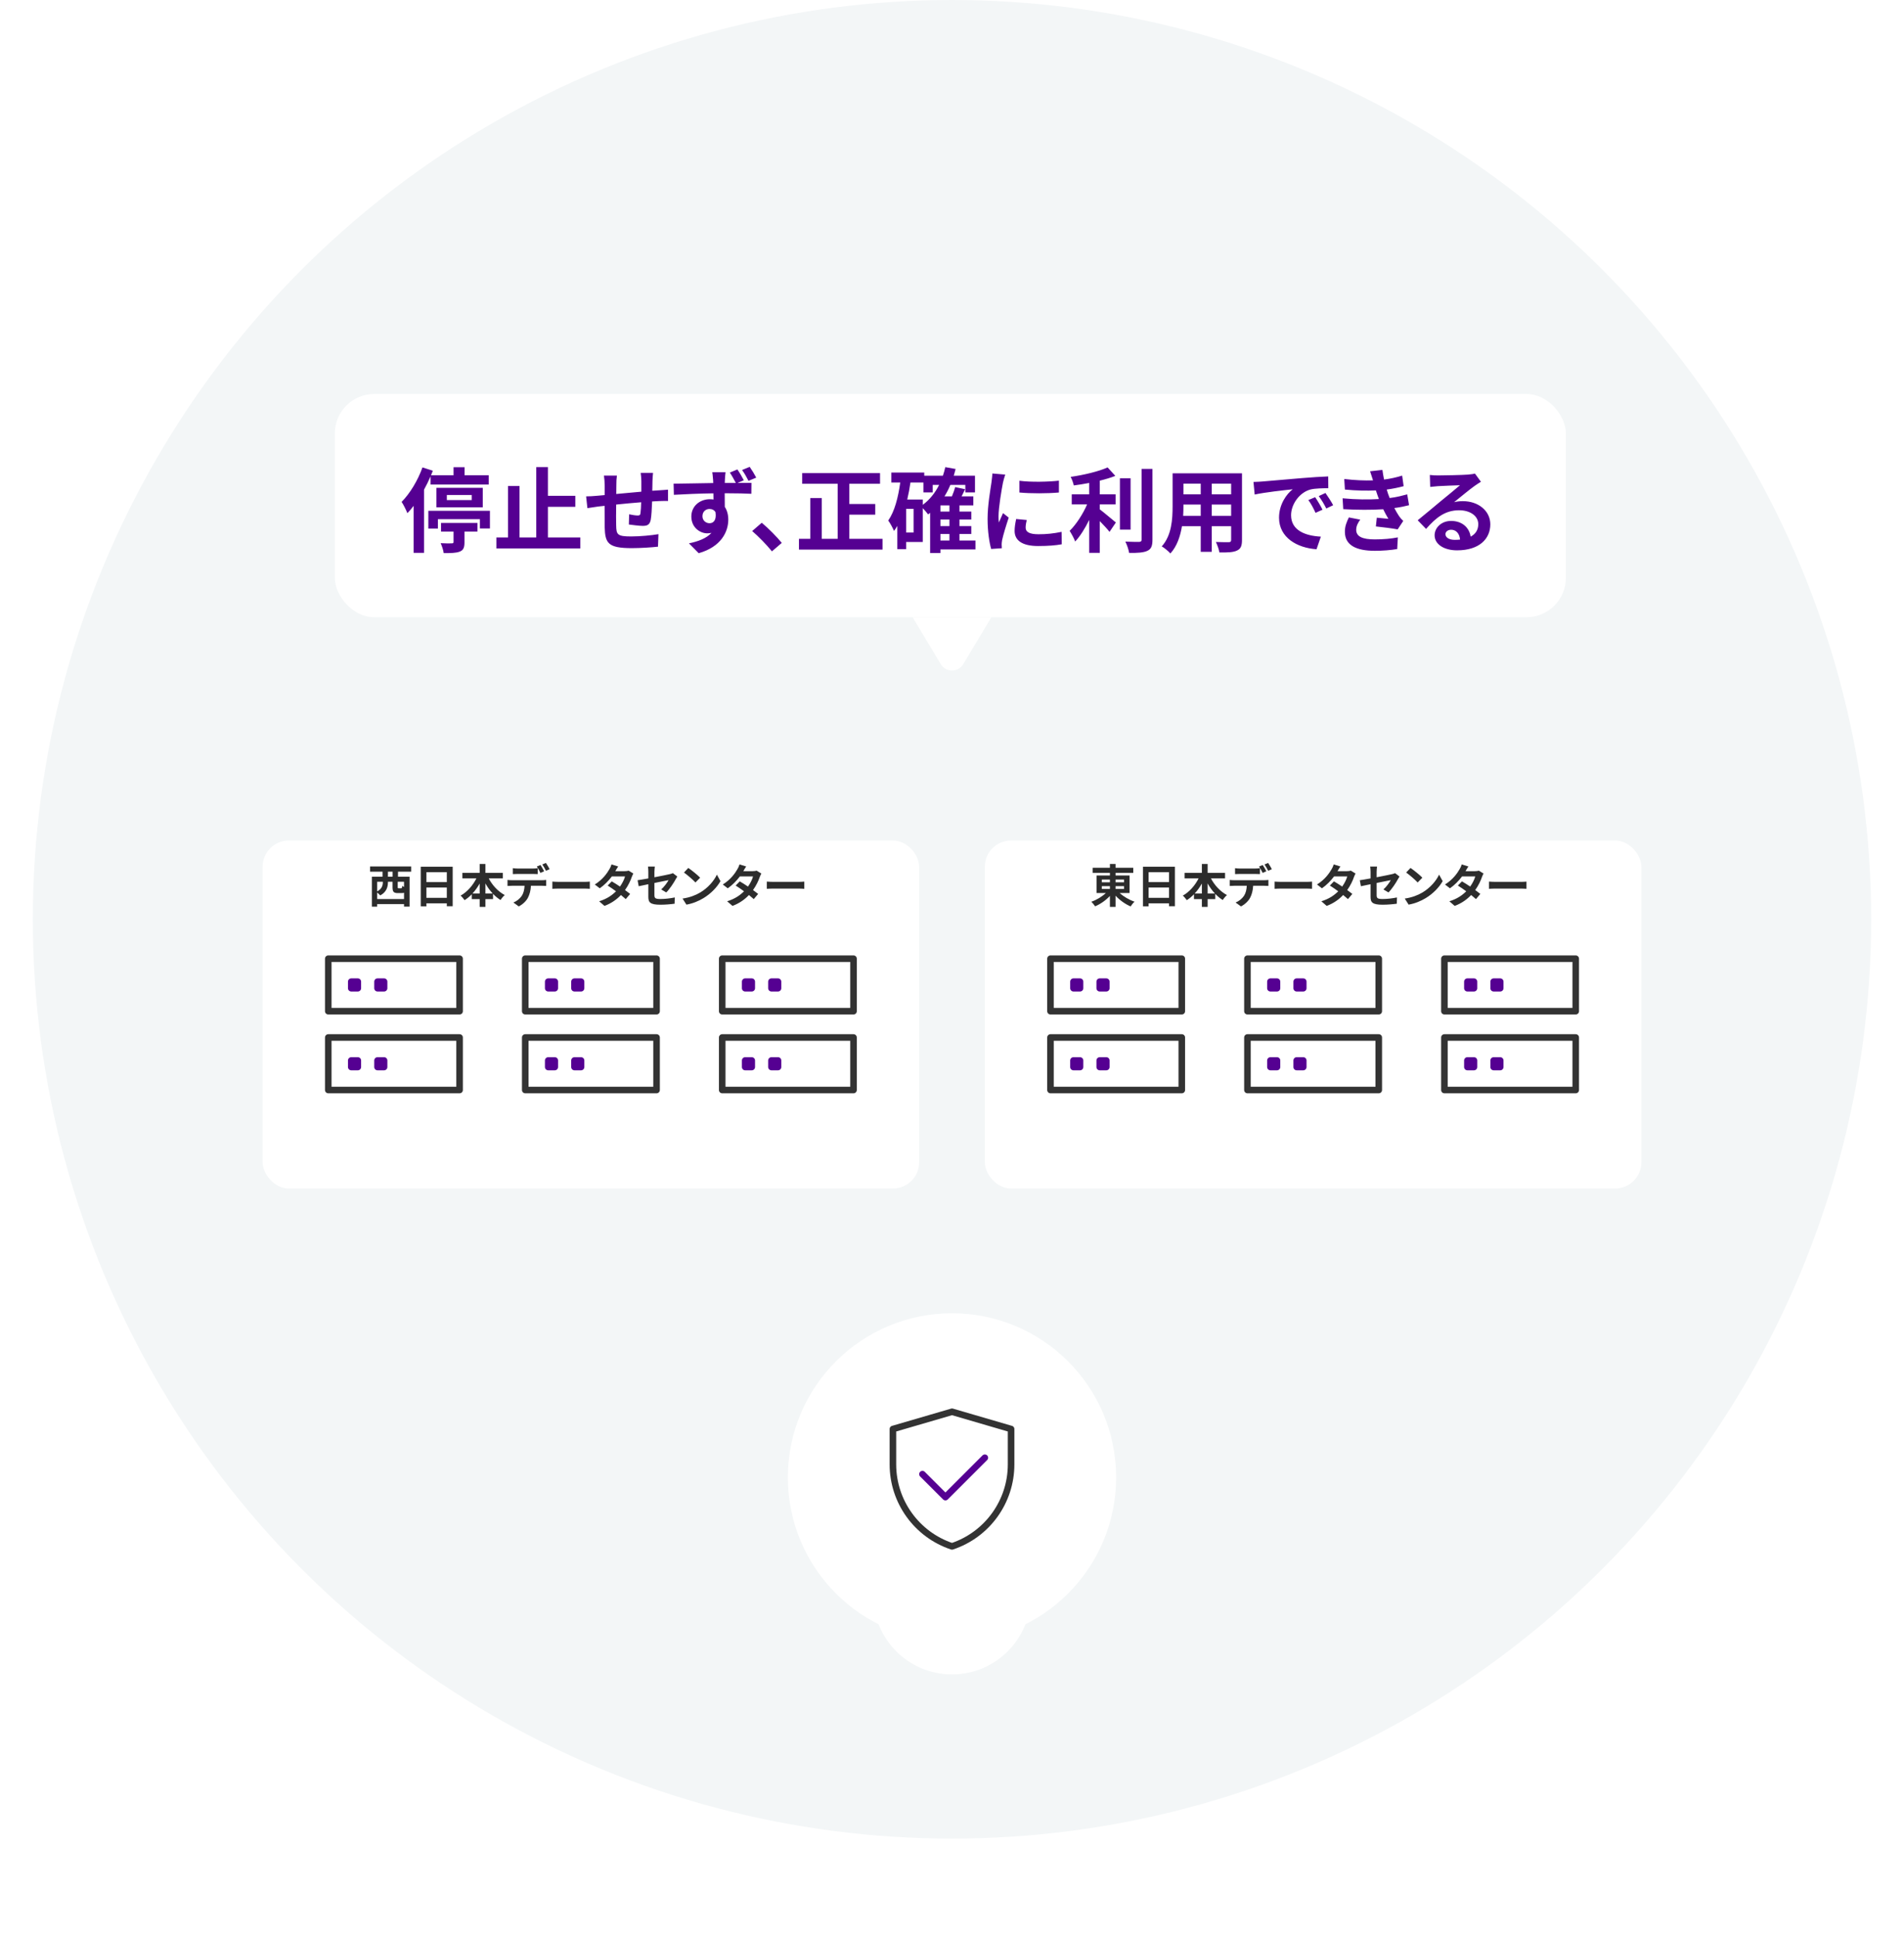 <svg width="580" height="590" viewBox="0 0 580 590" fill="none" xmlns="http://www.w3.org/2000/svg">
<circle cx="290" cy="280" r="280" fill="#F3F6F7"/>
<g filter="url(#filter0_d_545_224)">
<circle cx="290" cy="476" r="24" fill="white"/>
</g>
<circle cx="290" cy="450" r="50" fill="white"/>
<path d="M272 435.256L290.009 430L308 435.256V446.034C308 457.362 300.75 467.419 290.003 471C279.252 467.419 272 457.36 272 446.029V435.256Z" stroke="#333333" stroke-width="2" stroke-linejoin="round"/>
<path d="M281 449L288 456L300 444" stroke="#550092" stroke-width="2" stroke-linecap="round" stroke-linejoin="round"/>
<g filter="url(#filter1_d_545_224)">
<rect x="102" y="110" width="375" height="68" rx="12" fill="white"/>
<path d="M131.156 137.576V135.084C130.568 136.456 129.896 137.828 129.168 139.144V158.38H126.004V144.072C125.388 144.884 124.744 145.64 124.1 146.312C123.792 145.5 122.896 143.652 122.336 142.868C124.856 140.348 127.264 136.372 128.692 132.368L131.856 133.376C131.688 133.824 131.492 134.3 131.296 134.748H138.156V132.312H141.516V134.748H148.88V137.576H131.156ZM136.112 140.768V142.308H143.7V140.768H136.112ZM147.06 144.52H132.948V138.584H147.06V144.52ZM134.348 151.912V149.28H145.436V151.912H141.488V155.188C141.488 156.756 141.18 157.568 140.032 158.016C138.856 158.464 137.288 158.464 135.16 158.464C135.048 157.54 134.628 156.336 134.236 155.44C135.552 155.524 137.176 155.524 137.596 155.496C138.044 155.496 138.156 155.384 138.156 155.076V151.912H134.348ZM130.484 145.584H149.244V150.96H146.192V148.132H133.396V150.988H130.484V145.584ZM166.912 153.704H176.768V157.036H151.204V153.704H154.76V138.024H158.26V153.704H163.356V132.284H166.912V141.02H175.256V144.38H166.912V153.704ZM198.928 134.02C198.872 134.468 198.788 135.7 198.76 136.456C198.732 137.548 198.732 138.556 198.704 139.48C199.46 139.424 200.16 139.368 200.804 139.34C201.588 139.284 202.68 139.228 203.492 139.144V142.588C203.016 142.56 201.532 142.588 200.804 142.616C200.188 142.644 199.46 142.672 198.648 142.728C198.564 144.856 198.452 147.152 198.228 148.328C197.92 149.812 197.22 150.176 195.792 150.176C194.784 150.176 192.544 149.896 191.564 149.756L191.648 146.648C192.516 146.844 193.664 147.012 194.224 147.012C194.784 147.012 195.036 146.9 195.092 146.368C195.204 145.612 195.288 144.324 195.316 142.98C192.824 143.176 190.08 143.428 187.7 143.68C187.672 146.256 187.644 148.832 187.7 150.036C187.756 152.78 188.008 153.396 192.208 153.396C194.952 153.396 198.48 153.06 200.58 152.696L200.44 156.504C198.564 156.728 195.12 156.952 192.46 156.952C185.208 156.952 184.34 155.44 184.2 150.596C184.172 149.392 184.172 146.676 184.172 144.072C183.416 144.156 182.772 144.212 182.296 144.268C181.4 144.38 179.664 144.66 178.936 144.772L178.544 141.188C179.356 141.188 180.644 141.132 182.072 140.992C182.576 140.936 183.304 140.88 184.2 140.796C184.2 139.48 184.2 138.444 184.2 137.968C184.2 136.82 184.116 135.868 183.976 134.86H187.924C187.784 135.812 187.756 136.596 187.756 137.772C187.756 138.416 187.728 139.368 187.728 140.46C190.108 140.236 192.824 139.984 195.372 139.76V136.596C195.372 135.896 195.26 134.58 195.176 134.02H198.928ZM213.983 147.236C213.983 148.524 215.019 149.364 216.139 149.364C217.315 149.364 218.323 148.468 217.959 146.004C217.567 145.332 216.895 145.024 216.111 145.024C215.075 145.024 213.983 145.752 213.983 147.236ZM224.623 132.984C225.323 133.992 226.079 135.308 226.583 136.288L224.651 137.1C226.443 137.072 228.067 137.072 228.907 137.072L228.879 140.404C227.199 140.32 224.539 140.236 220.759 140.236C220.787 141.664 220.787 143.148 220.787 144.38C221.487 145.444 221.851 146.788 221.851 148.272C221.851 151.94 219.695 156.56 212.835 158.492L209.867 155.496C212.695 154.908 215.187 153.984 216.727 152.304C216.335 152.388 215.915 152.444 215.439 152.444C213.283 152.444 210.595 150.708 210.595 147.32C210.595 144.156 213.171 142.056 216.223 142.056C216.615 142.056 216.979 142.084 217.343 142.14C217.343 141.524 217.343 140.88 217.315 140.264C213.087 140.32 208.719 140.516 205.275 140.712L205.191 137.324C208.383 137.296 213.479 137.184 217.259 137.128C217.259 136.764 217.259 136.484 217.231 136.26C217.147 135.14 217.035 134.188 216.979 133.824H221.011C220.927 134.272 220.843 135.784 220.815 136.232C220.815 136.456 220.787 136.764 220.787 137.1C221.823 137.1 222.999 137.1 224.147 137.1C223.587 136.036 222.999 134.944 222.327 133.936L224.623 132.984ZM228.375 132.2C229.075 133.208 229.831 134.44 230.363 135.476L228.011 136.456C227.451 135.336 226.779 134.16 226.051 133.152L228.375 132.2ZM235.152 157.932C233.444 155.832 231.064 153.424 229.132 151.744L232.044 149.224C234.032 150.848 236.748 153.62 238.148 155.356L235.152 157.932ZM258.726 154.124H268.834V157.4H243.382V154.124H246.826V141.692H250.326V154.124H255.17V137.352H244.362V134.104H268.078V137.352H258.726V143.512H266.622V146.76H258.726V154.124ZM286.474 152.64V154.628H289.218V152.64H286.474ZM281.098 142.14V143.764C283.17 142.224 284.85 140.152 286.082 137.688H284.122V139.984H281.294V136.96H277.346C277.094 138.724 276.758 140.46 276.366 142.14H281.098ZM278.298 152.192V144.996H276.03V152.192H278.298ZM289.218 145.808V143.932H286.474V145.808H289.218ZM289.218 150.232V148.244H286.474V150.232H289.218ZM297.142 154.628V157.344H286.474V158.436H283.338V146.2C283.142 146.368 282.918 146.536 282.722 146.676C282.414 146.256 281.714 145.416 281.098 144.772V155.076H276.03V157.26H273.342V150.176C273.034 150.708 272.698 151.24 272.334 151.716C272.026 150.96 271.158 149.28 270.57 148.552C272.53 145.752 273.594 141.524 274.238 136.96H271.522V133.936H281.546V134.888H287.23C287.51 134.048 287.762 133.18 287.958 132.284L291.094 132.844C290.926 133.544 290.73 134.216 290.534 134.888H297.002V139.984H294.062V137.688H289.498C288.994 138.948 288.378 140.096 287.706 141.188H289.974C290.366 140.236 290.758 139.2 290.954 138.36L293.978 139.004C293.642 139.76 293.278 140.488 292.914 141.188H296.498V143.932H292.27V145.808H295.882V148.244H292.27V150.232H295.882V152.64H292.27V154.628H297.142ZM310.528 136.428C313.972 136.904 319.544 136.764 322.568 136.4V140.012C319.124 140.32 314.056 140.348 310.528 140.012V136.428ZM312.768 148.384C312.544 149.308 312.432 149.98 312.432 150.736C312.432 151.968 313.496 152.724 316.352 152.724C318.844 152.724 320.916 152.5 323.38 151.996L323.436 155.776C321.616 156.112 319.376 156.308 316.212 156.308C311.396 156.308 309.072 154.6 309.072 151.716C309.072 150.624 309.24 149.504 309.548 148.076L312.768 148.384ZM306.216 134.552C305.992 135.14 305.628 136.54 305.516 137.044C305.152 138.92 304.172 144.52 304.172 147.32C304.172 147.852 304.2 148.58 304.284 149.14C304.704 148.188 305.152 147.208 305.544 146.284L307.28 147.656C306.496 149.98 305.572 153.032 305.264 154.516C305.18 154.936 305.124 155.552 305.124 155.832C305.124 156.14 305.152 156.588 305.18 156.98L301.932 157.204C301.372 155.272 300.84 151.856 300.84 148.048C300.84 143.848 301.708 139.116 302.016 136.96C302.1 136.176 302.268 135.112 302.296 134.216L306.216 134.552ZM335.02 143.624V145.136C336.392 146.172 339.164 148.552 339.92 149.14L337.988 151.996C337.316 151.128 336.14 149.868 335.02 148.72V158.38H331.8V148.356C330.54 150.904 329.056 153.312 327.516 154.936C327.18 153.956 326.368 152.528 325.836 151.688C327.852 149.728 329.896 146.536 331.156 143.624H326.48V140.572H331.8V137.1C330.204 137.408 328.608 137.66 327.096 137.856C326.956 137.128 326.536 135.952 326.144 135.252C330.176 134.664 334.684 133.6 337.4 132.368L339.752 134.944C338.352 135.504 336.728 135.98 335.02 136.4V140.572H339.836V143.624H335.02ZM344.4 135.672V151.324H341.152V135.672H344.4ZM347.76 132.816H351.064V154.376C351.064 156.308 350.672 157.232 349.524 157.764C348.376 158.324 346.5 158.436 343.952 158.408C343.812 157.456 343.308 155.916 342.804 154.964C344.624 155.048 346.416 155.048 347.004 155.048C347.536 155.02 347.76 154.852 347.76 154.348V132.816ZM369.124 147.124H375.032V143.68H369.124V147.124ZM360.416 147.124H365.764V143.68H360.5V144.184C360.5 145.08 360.472 146.088 360.416 147.124ZM365.764 137.324H360.5V140.572H365.764V137.324ZM375.032 140.572V137.324H369.124V140.572H375.032ZM378.336 134.16V154.488C378.336 156.28 377.944 157.176 376.824 157.68C375.676 158.24 373.968 158.296 371.448 158.268C371.336 157.372 370.804 155.944 370.384 155.076C371.952 155.16 373.8 155.132 374.304 155.132C374.836 155.132 375.032 154.964 375.032 154.46V150.26H369.124V158.072H365.764V150.26H360.052C359.548 153.312 358.54 156.392 356.524 158.576C355.992 157.96 354.648 156.812 353.892 156.42C356.944 153.06 357.196 148.076 357.196 144.156V134.16H378.336ZM381.838 136.792C382.958 136.764 384.05 136.708 384.582 136.652C386.934 136.456 391.554 136.036 396.678 135.616C399.562 135.364 402.614 135.196 404.602 135.112L404.63 138.696C403.118 138.724 400.71 138.724 399.226 139.088C395.838 139.984 393.29 143.596 393.29 146.928C393.29 151.548 397.602 153.2 402.362 153.452L401.046 157.288C395.166 156.896 389.622 153.76 389.622 147.684C389.622 143.652 391.89 140.46 393.794 139.032C391.162 139.312 385.45 139.928 382.202 140.628L381.838 136.792ZM400.626 141.44C401.326 142.448 402.334 144.156 402.866 145.248L400.738 146.2C400.038 144.66 399.45 143.568 398.554 142.308L400.626 141.44ZM403.762 140.152C404.462 141.132 405.526 142.784 406.114 143.876L404.014 144.884C403.258 143.372 402.614 142.336 401.718 141.104L403.762 140.152ZM408.986 141.776C413.158 142.168 416.938 142.196 420.046 142C419.906 141.664 419.794 141.328 419.682 141.02C419.458 140.376 419.29 139.844 419.122 139.368C416.49 139.508 413.214 139.452 409.686 139.116L409.49 135.896C412.822 136.288 415.678 136.4 418.254 136.316C417.974 135.42 417.694 134.524 417.358 133.544L421.11 133.124C421.25 134.132 421.418 135.112 421.614 136.064C423.546 135.812 425.338 135.42 427.13 134.86L427.578 138.08C426.038 138.5 424.274 138.864 422.426 139.116C422.566 139.564 422.706 140.012 422.846 140.432C422.986 140.824 423.154 141.244 423.322 141.692C425.618 141.412 427.298 140.936 428.67 140.572L429.23 143.876C427.942 144.212 426.43 144.52 424.75 144.744C425.226 145.64 425.702 146.508 426.206 147.236C426.57 147.768 426.962 148.188 427.466 148.664L425.758 151.24C424.19 150.932 421.166 150.568 419.122 150.344L419.402 147.684C420.578 147.796 422.09 147.936 422.93 148.02C422.342 147.04 421.81 146.06 421.362 145.108C417.918 145.332 413.41 145.332 409.182 145.08L408.986 141.776ZM414.362 148.272C413.69 149.196 413.13 150.176 413.13 151.38C413.13 153.452 415.09 154.292 418.786 154.292C421.446 154.292 423.826 154.068 425.814 153.676L425.618 157.232C423.658 157.568 421.11 157.764 418.814 157.764C413.214 157.764 409.742 156.112 409.686 152.108C409.63 150.316 410.246 148.944 410.89 147.6L414.362 148.272ZM440.318 152.696C440.318 153.732 441.466 154.432 443.146 154.432C443.734 154.432 444.266 154.404 444.77 154.348C444.602 152.528 443.566 151.352 442.054 151.352C440.99 151.352 440.318 151.996 440.318 152.696ZM435.558 134.664C436.342 134.776 437.322 134.804 438.106 134.804C439.59 134.804 445.582 134.692 447.178 134.552C448.326 134.44 448.97 134.356 449.306 134.244L451.126 136.736C450.482 137.156 449.81 137.548 449.166 138.024C447.654 139.088 444.714 141.552 442.95 142.952C443.874 142.728 444.714 142.644 445.61 142.644C450.37 142.644 453.982 145.612 453.982 149.7C453.982 154.124 450.622 157.624 443.846 157.624C439.954 157.624 437.014 155.832 437.014 153.032C437.014 150.764 439.058 148.664 442.026 148.664C445.498 148.664 447.598 150.792 447.99 153.452C449.53 152.64 450.314 151.352 450.314 149.644C450.314 147.124 447.794 145.416 444.49 145.416C440.206 145.416 437.406 147.684 434.41 151.1L431.862 148.468C433.85 146.872 437.238 144.016 438.89 142.644C440.458 141.356 443.37 139.004 444.742 137.8C443.314 137.828 439.45 137.996 437.966 138.08C437.21 138.136 436.314 138.22 435.67 138.304L435.558 134.664Z" fill="#550092"/>
<path d="M293.43 192.283C291.876 194.873 288.124 194.873 286.57 192.283L278 178L302 178L293.43 192.283Z" fill="white"/>
</g>
<g filter="url(#filter2_d_545_224)">
<rect x="80" y="246" width="200" height="106" rx="8" fill="white"/>
</g>
<path d="M119.588 267.034V265.508H118.174V267.034H119.588ZM123.074 270.142V268.56H121.156V270.156C121.156 270.52 121.198 270.562 121.464 270.562H122.178C122.416 270.562 122.472 270.464 122.5 269.834C122.64 269.946 122.85 270.044 123.074 270.142ZM114.898 273.838H123.074V271.906C122.878 271.99 122.654 272.018 122.374 272.018H121.198C119.84 272.018 119.574 271.556 119.574 270.17V268.56H118.174V268.714C118.174 270.1 117.754 271.724 115.822 272.732C115.654 272.494 115.234 272.116 114.898 271.85V273.838ZM116.62 268.56H114.898V271.514C116.396 270.688 116.62 269.624 116.62 268.686V268.56ZM125.244 265.508H121.24V267.034H124.768V276.134H123.074V275.364H114.898V276.162H113.288V267.034H116.536V265.508H112.728V263.912H125.244V265.508ZM129.892 273.46H136.108V270.324H129.892V273.46ZM136.108 265.662H129.892V268.672H136.108V265.662ZM128.17 263.982H137.9V276.022H136.108V275.14H129.892V276.05H128.17V263.982ZM147.868 272.158H150.094C149.254 271.262 148.498 270.212 147.868 269.078V272.158ZM143.92 272.158H146.118V269.106C145.488 270.226 144.746 271.262 143.92 272.158ZM153.174 267.538H148.876C149.968 269.638 151.76 271.57 153.762 272.62C153.342 272.956 152.768 273.656 152.474 274.132C151.662 273.628 150.892 272.998 150.192 272.256V273.852H147.868V276.218H146.118V273.852H143.71V272.382C143.038 273.082 142.296 273.684 141.526 274.174C141.232 273.754 140.7 273.11 140.308 272.788C142.282 271.71 144.046 269.694 145.124 267.538H140.854V265.858H146.118V263.156H147.868V265.858H153.174V267.538ZM156.222 264.43C156.67 264.5 157.244 264.542 157.72 264.542H162.298C162.774 264.542 163.334 264.5 163.81 264.43V266.236C163.334 266.208 162.788 266.194 162.298 266.194H157.72C157.244 266.194 156.642 266.208 156.222 266.236V264.43ZM154.598 268.014C155.018 268.07 155.508 268.098 155.942 268.098H165.112C165.406 268.098 166.022 268.07 166.386 268.014V269.834C166.036 269.806 165.504 269.792 165.112 269.792H161.738C161.654 271.234 161.346 272.41 160.842 273.39C160.352 274.37 159.274 275.448 158.028 276.078L156.39 274.888C157.384 274.51 158.364 273.712 158.924 272.886C159.498 272.018 159.736 270.968 159.792 269.792H155.942C155.536 269.792 154.99 269.82 154.598 269.848V268.014ZM164.65 263.464C165 263.982 165.49 264.864 165.756 265.382L164.636 265.872C164.342 265.298 163.908 264.458 163.53 263.926L164.65 263.464ZM166.302 262.834C166.666 263.366 167.184 264.248 167.436 264.738L166.316 265.228C166.022 264.64 165.574 263.828 165.196 263.296L166.302 262.834ZM168.263 268.518C168.767 268.56 169.789 268.602 170.517 268.602H178.035C178.693 268.602 179.309 268.546 179.673 268.518V270.716C179.337 270.702 178.623 270.646 178.035 270.646H170.517C169.719 270.646 168.781 270.674 168.263 270.716V268.518ZM188.312 263.912C187.962 264.402 187.612 265.032 187.444 265.34H190.286C190.72 265.34 191.196 265.284 191.504 265.186L192.932 266.068C192.778 266.334 192.596 266.712 192.47 267.062C192.092 268.196 191.392 269.694 190.398 271.094C191 271.528 191.546 271.934 191.952 272.27L190.622 273.852C190.244 273.502 189.726 273.068 189.152 272.606C187.92 273.908 186.324 275.098 184.14 275.924L182.516 274.51C184.938 273.768 186.492 272.634 187.654 271.472C186.744 270.8 185.82 270.17 185.106 269.722L186.352 268.448C187.094 268.868 187.976 269.442 188.858 270.03C189.586 269.022 190.188 267.804 190.398 266.936H186.394C185.414 268.238 184.112 269.582 182.698 270.562L181.186 269.4C183.636 267.874 184.938 265.956 185.638 264.738C185.862 264.402 186.156 263.758 186.282 263.282L188.312 263.912ZM197.501 273.138V269.316C196.255 269.568 195.149 269.792 194.561 269.932L194.225 268.098C194.883 268.014 196.115 267.804 197.501 267.552V265.55C197.501 265.088 197.459 264.374 197.389 263.94H199.475C199.419 264.374 199.349 265.074 199.349 265.55V267.202C201.393 266.81 203.353 266.418 203.983 266.264C204.375 266.18 204.711 266.082 204.977 265.942L206.321 266.978C206.195 267.174 205.985 267.496 205.859 267.748C205.243 268.91 203.969 270.828 202.961 271.822L201.421 270.912C202.345 270.086 203.269 268.812 203.661 268.07C203.227 268.168 201.337 268.532 199.349 268.938V272.648C199.349 273.516 199.601 273.824 201.141 273.824C202.611 273.824 204.165 273.628 205.551 273.348L205.495 275.252C204.333 275.42 202.653 275.56 201.155 275.56C197.963 275.56 197.501 274.79 197.501 273.138ZM209.669 264.36C210.649 265.018 212.469 266.474 213.281 267.328L211.853 268.784C211.125 268 209.375 266.474 208.353 265.76L209.669 264.36ZM207.919 273.684C210.103 273.376 211.923 272.662 213.281 271.85C215.675 270.436 217.495 268.294 218.377 266.404L219.469 268.378C218.405 270.268 216.543 272.2 214.289 273.558C212.875 274.412 211.069 275.196 209.095 275.532L207.919 273.684ZM227.304 263.912C226.954 264.402 226.604 265.032 226.436 265.34H229.278C229.712 265.34 230.188 265.284 230.496 265.186L231.924 266.068C231.77 266.334 231.588 266.712 231.462 267.062C231.084 268.196 230.384 269.694 229.39 271.094C229.992 271.528 230.538 271.934 230.944 272.27L229.614 273.852C229.236 273.502 228.718 273.068 228.144 272.606C226.912 273.908 225.316 275.098 223.132 275.924L221.508 274.51C223.93 273.768 225.484 272.634 226.646 271.472C225.736 270.8 224.812 270.17 224.098 269.722L225.344 268.448C226.086 268.868 226.968 269.442 227.85 270.03C228.578 269.022 229.18 267.804 229.39 266.936H225.386C224.406 268.238 223.104 269.582 221.69 270.562L220.178 269.4C222.628 267.874 223.93 265.956 224.63 264.738C224.854 264.402 225.148 263.758 225.274 263.282L227.304 263.912ZM233.587 268.518C234.091 268.56 235.113 268.602 235.841 268.602H243.359C244.017 268.602 244.633 268.546 244.997 268.518V270.716C244.661 270.702 243.947 270.646 243.359 270.646H235.841C235.043 270.646 234.105 270.674 233.587 270.716V268.518Z" fill="#2C2C2C"/>
<path d="M140 292H100V308H140V292Z" stroke="#333333" stroke-width="2" stroke-linejoin="round"/>
<path d="M140 316H100V332H140V316Z" stroke="#333333" stroke-width="2" stroke-linejoin="round"/>
<path d="M109 298H107C106.448 298 106 298.448 106 299V301C106 301.552 106.448 302 107 302H109C109.552 302 110 301.552 110 301V299C110 298.448 109.552 298 109 298Z" fill="#550092"/>
<path d="M109 322H107C106.448 322 106 322.448 106 323V325C106 325.552 106.448 326 107 326H109C109.552 326 110 325.552 110 325V323C110 322.448 109.552 322 109 322Z" fill="#550092"/>
<path d="M117 298H115C114.448 298 114 298.448 114 299V301C114 301.552 114.448 302 115 302H117C117.552 302 118 301.552 118 301V299C118 298.448 117.552 298 117 298Z" fill="#550092"/>
<path d="M117 322H115C114.448 322 114 322.448 114 323V325C114 325.552 114.448 326 115 326H117C117.552 326 118 325.552 118 325V323C118 322.448 117.552 322 117 322Z" fill="#550092"/>
<path d="M200 292H160V308H200V292Z" stroke="#333333" stroke-width="2" stroke-linejoin="round"/>
<path d="M200 316H160V332H200V316Z" stroke="#333333" stroke-width="2" stroke-linejoin="round"/>
<path d="M169 298H167C166.448 298 166 298.448 166 299V301C166 301.552 166.448 302 167 302H169C169.552 302 170 301.552 170 301V299C170 298.448 169.552 298 169 298Z" fill="#550092"/>
<path d="M169 322H167C166.448 322 166 322.448 166 323V325C166 325.552 166.448 326 167 326H169C169.552 326 170 325.552 170 325V323C170 322.448 169.552 322 169 322Z" fill="#550092"/>
<path d="M177 298H175C174.448 298 174 298.448 174 299V301C174 301.552 174.448 302 175 302H177C177.552 302 178 301.552 178 301V299C178 298.448 177.552 298 177 298Z" fill="#550092"/>
<path d="M177 322H175C174.448 322 174 322.448 174 323V325C174 325.552 174.448 326 175 326H177C177.552 326 178 325.552 178 325V323C178 322.448 177.552 322 177 322Z" fill="#550092"/>
<path d="M260 292H220V308H260V292Z" stroke="#333333" stroke-width="2" stroke-linejoin="round"/>
<path d="M260 316H220V332H260V316Z" stroke="#333333" stroke-width="2" stroke-linejoin="round"/>
<path d="M229 298H227C226.448 298 226 298.448 226 299V301C226 301.552 226.448 302 227 302H229C229.552 302 230 301.552 230 301V299C230 298.448 229.552 298 229 298Z" fill="#550092"/>
<path d="M229 322H227C226.448 322 226 322.448 226 323V325C226 325.552 226.448 326 227 326H229C229.552 326 230 325.552 230 325V323C230 322.448 229.552 322 229 322Z" fill="#550092"/>
<path d="M237 298H235C234.448 298 234 298.448 234 299V301C234 301.552 234.448 302 235 302H237C237.552 302 238 301.552 238 301V299C238 298.448 237.552 298 237 298Z" fill="#550092"/>
<path d="M237 322H235C234.448 322 234 322.448 234 323V325C234 325.552 234.448 326 235 326H237C237.552 326 238 325.552 238 325V323C238 322.448 237.552 322 237 322Z" fill="#550092"/>
<g filter="url(#filter3_d_545_224)">
<rect x="300" y="246" width="200" height="106" rx="8" fill="white"/>
</g>
<path d="M335.64 269.904V270.758H338.104V269.904H335.64ZM335.64 267.902V268.728H338.104V267.902H335.64ZM342.402 267.902H339.826V268.728H342.402V267.902ZM342.402 270.758V269.904H339.826V270.758H342.402ZM344.096 272.004H341.086C342.276 273.096 343.984 274.09 345.608 274.636C345.216 274.972 344.684 275.644 344.418 276.078C342.78 275.392 341.1 274.188 339.826 272.816V276.218H338.104V272.886C336.844 274.23 335.22 275.364 333.596 276.05C333.33 275.644 332.812 274.986 332.448 274.65C334.044 274.104 335.696 273.11 336.858 272.004H334.03V266.656H338.104V265.858H332.84V264.304H338.104V263.156H339.826V264.304H345.216V265.858H339.826V266.656H344.096V272.004ZM349.892 273.46H356.108V270.324H349.892V273.46ZM356.108 265.662H349.892V268.672H356.108V265.662ZM348.17 263.982H357.9V276.022H356.108V275.14H349.892V276.05H348.17V263.982ZM367.868 272.158H370.094C369.254 271.262 368.498 270.212 367.868 269.078V272.158ZM363.92 272.158H366.118V269.106C365.488 270.226 364.746 271.262 363.92 272.158ZM373.174 267.538H368.876C369.968 269.638 371.76 271.57 373.762 272.62C373.342 272.956 372.768 273.656 372.474 274.132C371.662 273.628 370.892 272.998 370.192 272.256V273.852H367.868V276.218H366.118V273.852H363.71V272.382C363.038 273.082 362.296 273.684 361.526 274.174C361.232 273.754 360.7 273.11 360.308 272.788C362.282 271.71 364.046 269.694 365.124 267.538H360.854V265.858H366.118V263.156H367.868V265.858H373.174V267.538ZM376.222 264.43C376.67 264.5 377.244 264.542 377.72 264.542H382.298C382.774 264.542 383.334 264.5 383.81 264.43V266.236C383.334 266.208 382.788 266.194 382.298 266.194H377.72C377.244 266.194 376.642 266.208 376.222 266.236V264.43ZM374.598 268.014C375.018 268.07 375.508 268.098 375.942 268.098H385.112C385.406 268.098 386.022 268.07 386.386 268.014V269.834C386.036 269.806 385.504 269.792 385.112 269.792H381.738C381.654 271.234 381.346 272.41 380.842 273.39C380.352 274.37 379.274 275.448 378.028 276.078L376.39 274.888C377.384 274.51 378.364 273.712 378.924 272.886C379.498 272.018 379.736 270.968 379.792 269.792H375.942C375.536 269.792 374.99 269.82 374.598 269.848V268.014ZM384.65 263.464C385 263.982 385.49 264.864 385.756 265.382L384.636 265.872C384.342 265.298 383.908 264.458 383.53 263.926L384.65 263.464ZM386.302 262.834C386.666 263.366 387.184 264.248 387.436 264.738L386.316 265.228C386.022 264.64 385.574 263.828 385.196 263.296L386.302 262.834ZM388.263 268.518C388.767 268.56 389.789 268.602 390.517 268.602H398.035C398.693 268.602 399.309 268.546 399.673 268.518V270.716C399.337 270.702 398.623 270.646 398.035 270.646H390.517C389.719 270.646 388.781 270.674 388.263 270.716V268.518ZM408.312 263.912C407.962 264.402 407.612 265.032 407.444 265.34H410.286C410.72 265.34 411.196 265.284 411.504 265.186L412.932 266.068C412.778 266.334 412.596 266.712 412.47 267.062C412.092 268.196 411.392 269.694 410.398 271.094C411 271.528 411.546 271.934 411.952 272.27L410.622 273.852C410.244 273.502 409.726 273.068 409.152 272.606C407.92 273.908 406.324 275.098 404.14 275.924L402.516 274.51C404.938 273.768 406.492 272.634 407.654 271.472C406.744 270.8 405.82 270.17 405.106 269.722L406.352 268.448C407.094 268.868 407.976 269.442 408.858 270.03C409.586 269.022 410.188 267.804 410.398 266.936H406.394C405.414 268.238 404.112 269.582 402.698 270.562L401.186 269.4C403.636 267.874 404.938 265.956 405.638 264.738C405.862 264.402 406.156 263.758 406.282 263.282L408.312 263.912ZM417.501 273.138V269.316C416.255 269.568 415.149 269.792 414.561 269.932L414.225 268.098C414.883 268.014 416.115 267.804 417.501 267.552V265.55C417.501 265.088 417.459 264.374 417.389 263.94H419.475C419.419 264.374 419.349 265.074 419.349 265.55V267.202C421.393 266.81 423.353 266.418 423.983 266.264C424.375 266.18 424.711 266.082 424.977 265.942L426.321 266.978C426.195 267.174 425.985 267.496 425.859 267.748C425.243 268.91 423.969 270.828 422.961 271.822L421.421 270.912C422.345 270.086 423.269 268.812 423.661 268.07C423.227 268.168 421.337 268.532 419.349 268.938V272.648C419.349 273.516 419.601 273.824 421.141 273.824C422.611 273.824 424.165 273.628 425.551 273.348L425.495 275.252C424.333 275.42 422.653 275.56 421.155 275.56C417.963 275.56 417.501 274.79 417.501 273.138ZM429.669 264.36C430.649 265.018 432.469 266.474 433.281 267.328L431.853 268.784C431.125 268 429.375 266.474 428.353 265.76L429.669 264.36ZM427.919 273.684C430.103 273.376 431.923 272.662 433.281 271.85C435.675 270.436 437.495 268.294 438.377 266.404L439.469 268.378C438.405 270.268 436.543 272.2 434.289 273.558C432.875 274.412 431.069 275.196 429.095 275.532L427.919 273.684ZM447.304 263.912C446.954 264.402 446.604 265.032 446.436 265.34H449.278C449.712 265.34 450.188 265.284 450.496 265.186L451.924 266.068C451.77 266.334 451.588 266.712 451.462 267.062C451.084 268.196 450.384 269.694 449.39 271.094C449.992 271.528 450.538 271.934 450.944 272.27L449.614 273.852C449.236 273.502 448.718 273.068 448.144 272.606C446.912 273.908 445.316 275.098 443.132 275.924L441.508 274.51C443.93 273.768 445.484 272.634 446.646 271.472C445.736 270.8 444.812 270.17 444.098 269.722L445.344 268.448C446.086 268.868 446.968 269.442 447.85 270.03C448.578 269.022 449.18 267.804 449.39 266.936H445.386C444.406 268.238 443.104 269.582 441.69 270.562L440.178 269.4C442.628 267.874 443.93 265.956 444.63 264.738C444.854 264.402 445.148 263.758 445.274 263.282L447.304 263.912ZM453.587 268.518C454.091 268.56 455.113 268.602 455.841 268.602H463.359C464.017 268.602 464.633 268.546 464.997 268.518V270.716C464.661 270.702 463.947 270.646 463.359 270.646H455.841C455.043 270.646 454.105 270.674 453.587 270.716V268.518Z" fill="#2C2C2C"/>
<path d="M360 292H320V308H360V292Z" stroke="#333333" stroke-width="2" stroke-linejoin="round"/>
<path d="M360 316H320V332H360V316Z" stroke="#333333" stroke-width="2" stroke-linejoin="round"/>
<path d="M329 298H327C326.448 298 326 298.448 326 299V301C326 301.552 326.448 302 327 302H329C329.552 302 330 301.552 330 301V299C330 298.448 329.552 298 329 298Z" fill="#550092"/>
<path d="M329 322H327C326.448 322 326 322.448 326 323V325C326 325.552 326.448 326 327 326H329C329.552 326 330 325.552 330 325V323C330 322.448 329.552 322 329 322Z" fill="#550092"/>
<path d="M337 298H335C334.448 298 334 298.448 334 299V301C334 301.552 334.448 302 335 302H337C337.552 302 338 301.552 338 301V299C338 298.448 337.552 298 337 298Z" fill="#550092"/>
<path d="M337 322H335C334.448 322 334 322.448 334 323V325C334 325.552 334.448 326 335 326H337C337.552 326 338 325.552 338 325V323C338 322.448 337.552 322 337 322Z" fill="#550092"/>
<path d="M420 292H380V308H420V292Z" stroke="#333333" stroke-width="2" stroke-linejoin="round"/>
<path d="M420 316H380V332H420V316Z" stroke="#333333" stroke-width="2" stroke-linejoin="round"/>
<path d="M389 298H387C386.448 298 386 298.448 386 299V301C386 301.552 386.448 302 387 302H389C389.552 302 390 301.552 390 301V299C390 298.448 389.552 298 389 298Z" fill="#550092"/>
<path d="M389 322H387C386.448 322 386 322.448 386 323V325C386 325.552 386.448 326 387 326H389C389.552 326 390 325.552 390 325V323C390 322.448 389.552 322 389 322Z" fill="#550092"/>
<path d="M397 298H395C394.448 298 394 298.448 394 299V301C394 301.552 394.448 302 395 302H397C397.552 302 398 301.552 398 301V299C398 298.448 397.552 298 397 298Z" fill="#550092"/>
<path d="M397 322H395C394.448 322 394 322.448 394 323V325C394 325.552 394.448 326 395 326H397C397.552 326 398 325.552 398 325V323C398 322.448 397.552 322 397 322Z" fill="#550092"/>
<path d="M480 292H440V308H480V292Z" stroke="#333333" stroke-width="2" stroke-linejoin="round"/>
<path d="M480 316H440V332H480V316Z" stroke="#333333" stroke-width="2" stroke-linejoin="round"/>
<path d="M449 298H447C446.448 298 446 298.448 446 299V301C446 301.552 446.448 302 447 302H449C449.552 302 450 301.552 450 301V299C450 298.448 449.552 298 449 298Z" fill="#550092"/>
<path d="M449 322H447C446.448 322 446 322.448 446 323V325C446 325.552 446.448 326 447 326H449C449.552 326 450 325.552 450 325V323C450 322.448 449.552 322 449 322Z" fill="#550092"/>
<path d="M457 298H455C454.448 298 454 298.448 454 299V301C454 301.552 454.448 302 455 302H457C457.552 302 458 301.552 458 301V299C458 298.448 457.552 298 457 298Z" fill="#550092"/>
<path d="M457 322H455C454.448 322 454 322.448 454 323V325C454 325.552 454.448 326 455 326H457C457.552 326 458 325.552 458 325V323C458 322.448 457.552 322 457 322Z" fill="#550092"/>
<defs>
<filter id="filter0_d_545_224" x="186" y="382" width="208" height="208" filterUnits="userSpaceOnUse" color-interpolation-filters="sRGB">
<feFlood flood-opacity="0" result="BackgroundImageFix"/>
<feColorMatrix in="SourceAlpha" type="matrix" values="0 0 0 0 0 0 0 0 0 0 0 0 0 0 0 0 0 0 127 0" result="hardAlpha"/>
<feOffset dy="10"/>
<feGaussianBlur stdDeviation="40"/>
<feComposite in2="hardAlpha" operator="out"/>
<feColorMatrix type="matrix" values="0 0 0 0 0 0 0 0 0 0 0 0 0 0 0 0 0 0 0.3 0"/>
<feBlend mode="normal" in2="BackgroundImageFix" result="effect1_dropShadow_545_224"/>
<feBlend mode="normal" in="SourceGraphic" in2="effect1_dropShadow_545_224" result="shape"/>
</filter>
<filter id="filter1_d_545_224" x="22" y="40" width="535" height="244.226" filterUnits="userSpaceOnUse" color-interpolation-filters="sRGB">
<feFlood flood-opacity="0" result="BackgroundImageFix"/>
<feColorMatrix in="SourceAlpha" type="matrix" values="0 0 0 0 0 0 0 0 0 0 0 0 0 0 0 0 0 0 127 0" result="hardAlpha"/>
<feOffset dy="10"/>
<feGaussianBlur stdDeviation="40"/>
<feComposite in2="hardAlpha" operator="out"/>
<feColorMatrix type="matrix" values="0 0 0 0 0 0 0 0 0 0 0 0 0 0 0 0 0 0 0.12 0"/>
<feBlend mode="normal" in2="BackgroundImageFix" result="effect1_dropShadow_545_224"/>
<feBlend mode="normal" in="SourceGraphic" in2="effect1_dropShadow_545_224" result="shape"/>
</filter>
<filter id="filter2_d_545_224" x="0" y="176" width="360" height="266" filterUnits="userSpaceOnUse" color-interpolation-filters="sRGB">
<feFlood flood-opacity="0" result="BackgroundImageFix"/>
<feColorMatrix in="SourceAlpha" type="matrix" values="0 0 0 0 0 0 0 0 0 0 0 0 0 0 0 0 0 0 127 0" result="hardAlpha"/>
<feOffset dy="10"/>
<feGaussianBlur stdDeviation="40"/>
<feComposite in2="hardAlpha" operator="out"/>
<feColorMatrix type="matrix" values="0 0 0 0 0 0 0 0 0 0 0 0 0 0 0 0 0 0 0.12 0"/>
<feBlend mode="normal" in2="BackgroundImageFix" result="effect1_dropShadow_545_224"/>
<feBlend mode="normal" in="SourceGraphic" in2="effect1_dropShadow_545_224" result="shape"/>
</filter>
<filter id="filter3_d_545_224" x="220" y="176" width="360" height="266" filterUnits="userSpaceOnUse" color-interpolation-filters="sRGB">
<feFlood flood-opacity="0" result="BackgroundImageFix"/>
<feColorMatrix in="SourceAlpha" type="matrix" values="0 0 0 0 0 0 0 0 0 0 0 0 0 0 0 0 0 0 127 0" result="hardAlpha"/>
<feOffset dy="10"/>
<feGaussianBlur stdDeviation="40"/>
<feComposite in2="hardAlpha" operator="out"/>
<feColorMatrix type="matrix" values="0 0 0 0 0 0 0 0 0 0 0 0 0 0 0 0 0 0 0.12 0"/>
<feBlend mode="normal" in2="BackgroundImageFix" result="effect1_dropShadow_545_224"/>
<feBlend mode="normal" in="SourceGraphic" in2="effect1_dropShadow_545_224" result="shape"/>
</filter>
</defs>
</svg>

